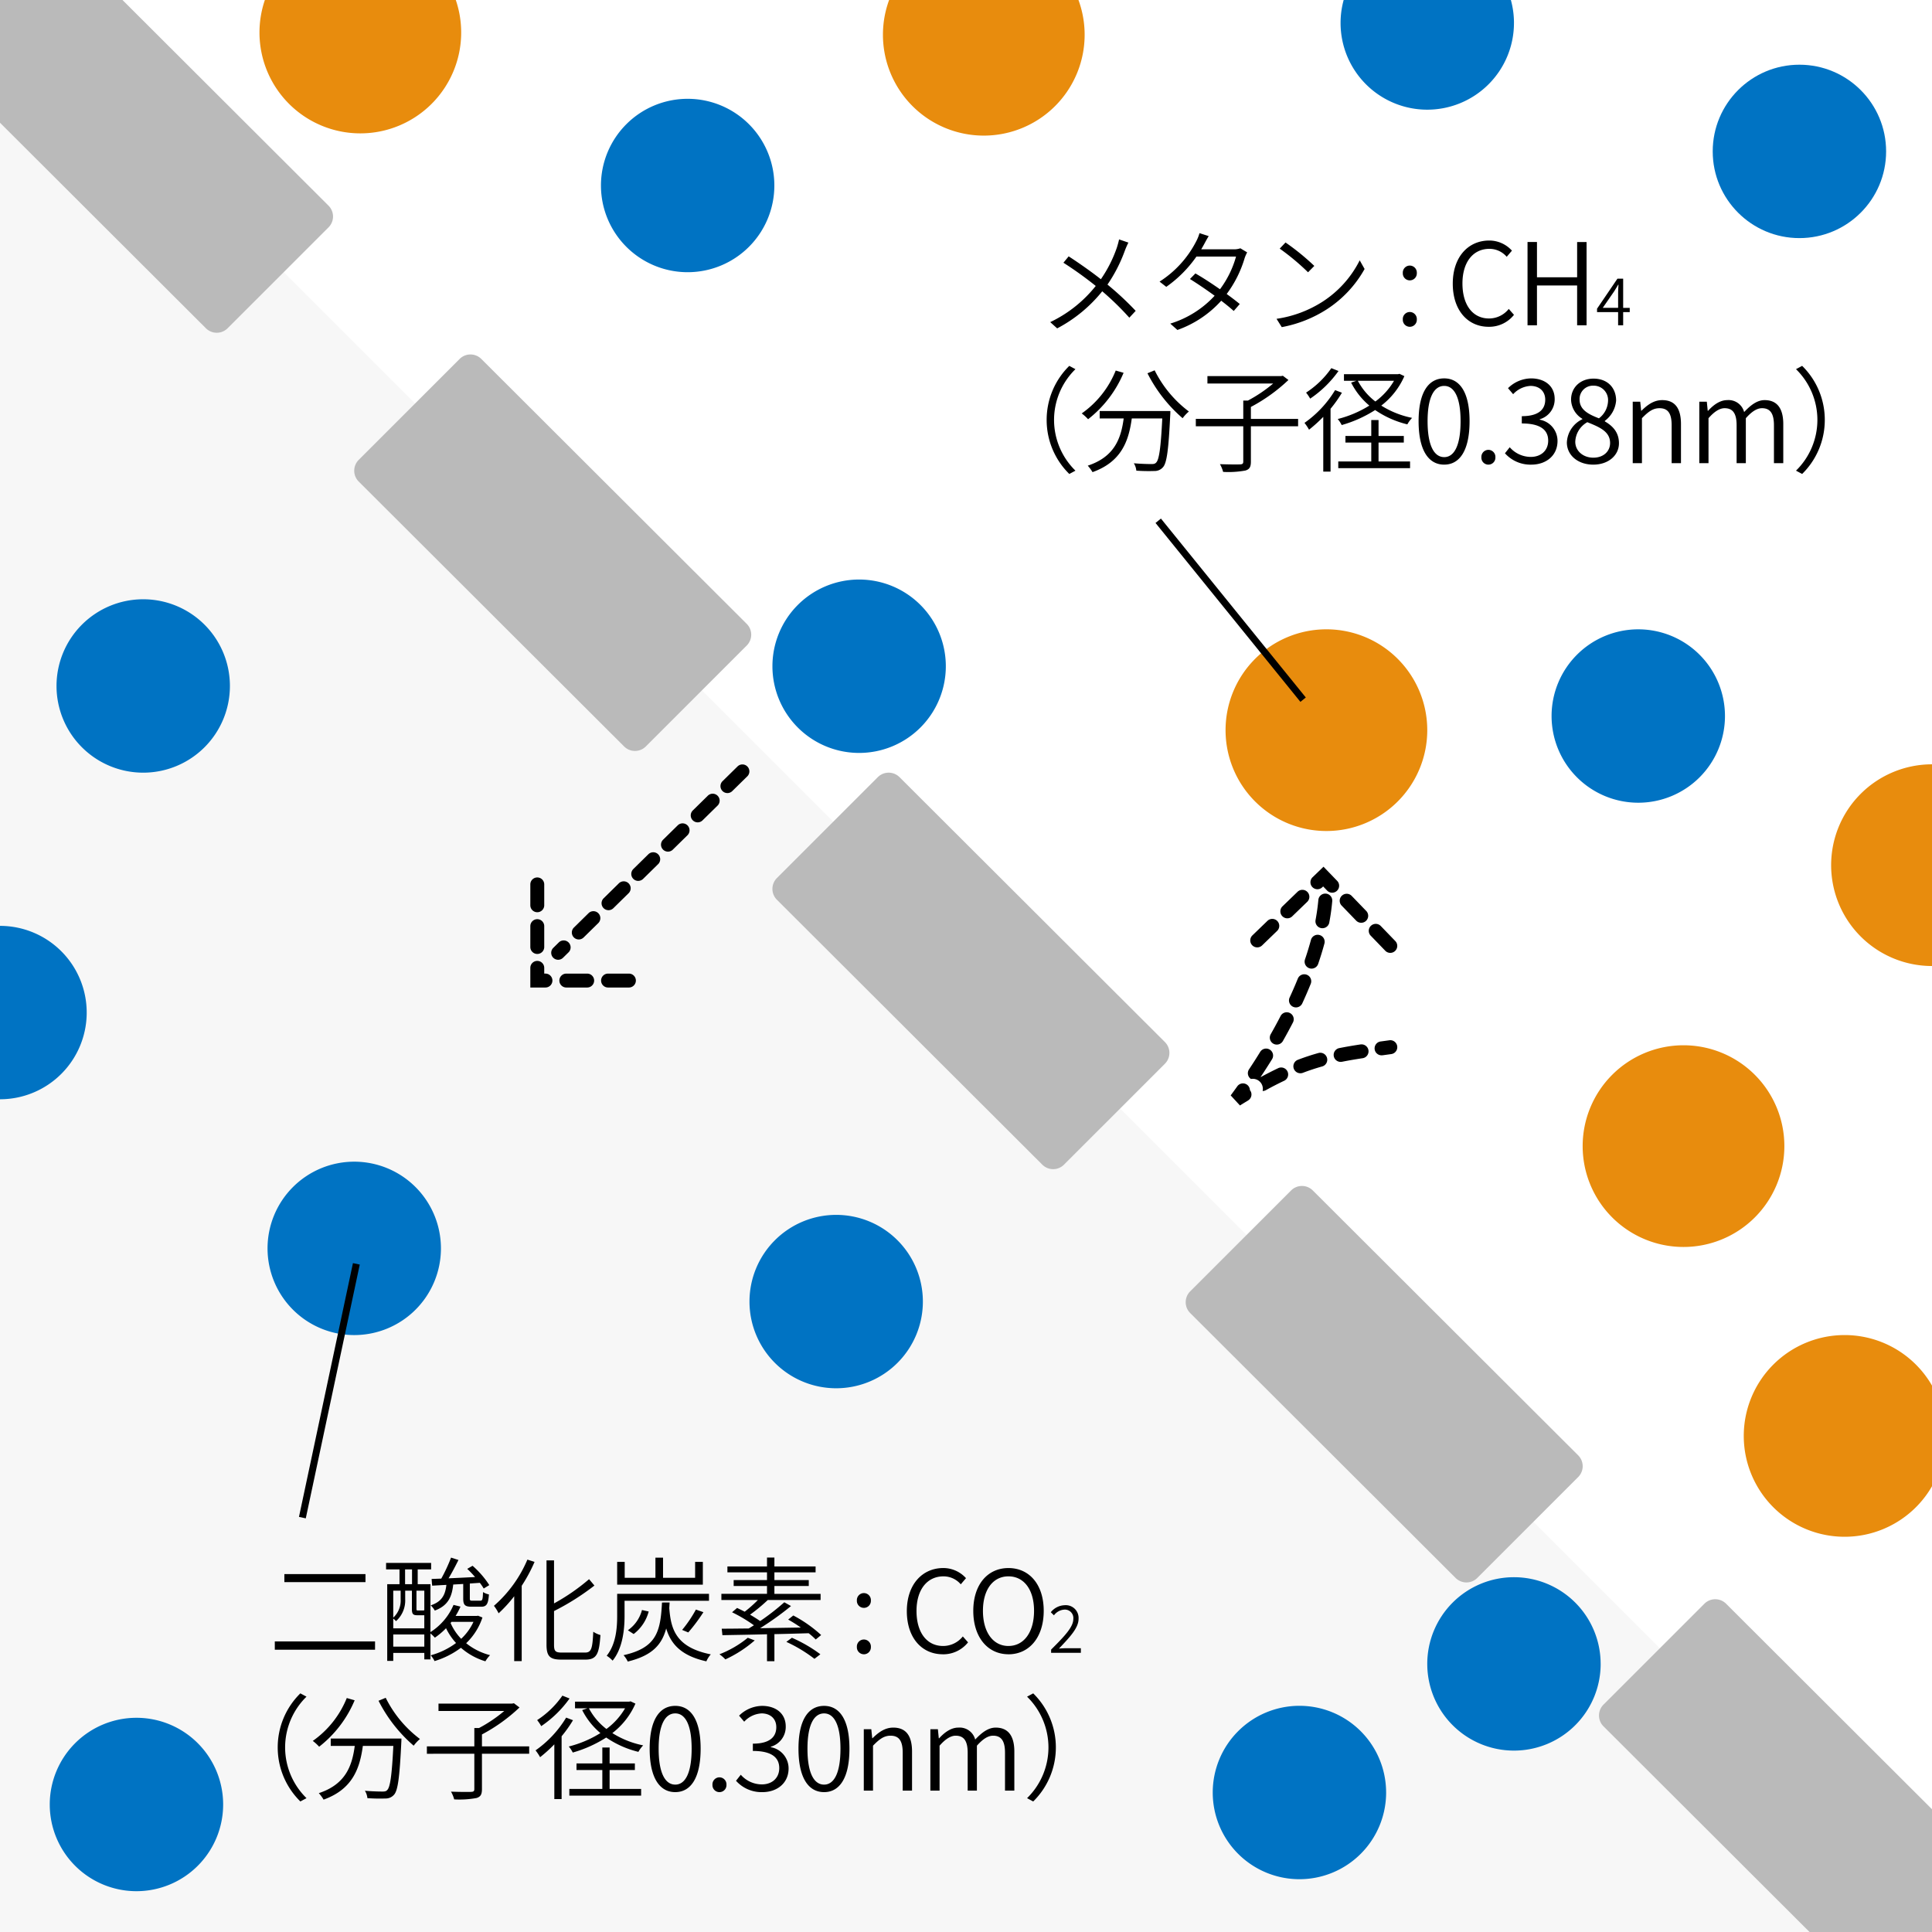<svg xmlns="http://www.w3.org/2000/svg" xmlns:xlink="http://www.w3.org/1999/xlink" width="500" height="500" viewBox="0 0 500 500"><rect x="0" y="0" width="500" height="500" fill="#333333" stroke="none"/><defs><clipPath id="b"><rect width="500" height="500"/></clipPath></defs><g id="a" clip-path="url(#b)"><rect width="500" height="500" fill="#fff"/><path d="M503.485,0V503.485H0Z" transform="translate(503.485 -3) rotate(90)" fill="#f7f7f7"/><path d="M383.473,299.988a26.1,26.1,0,1,1-26.1-26.1,26.1,26.1,0,0,1,26.1,26.1" transform="translate(120.011 71.625)" fill="#e88c0d"/><path d="M279.737,174.088a26.1,26.1,0,1,1-26.1-26.1,26.1,26.1,0,0,1,26.1,26.1" transform="translate(89.637 14.877)" fill="#e88c0d"/><path d="M170.036,98.182a26.1,26.1,0,1,1-26.1-26.1,26.1,26.1,0,0,1,26.1,26.1" transform="translate(-50.683 -89.767)" fill="#e88c0d"/><path d="M417.172,71.7a26.1,26.1,0,1,1-26.1-26.1,26.1,26.1,0,0,1,26.1,26.1" transform="translate(-136.468 -62.706)" fill="#e88c0d"/><path d="M397.972,215.941a26.1,26.1,0,1,1-26.1-26.1,26.1,26.1,0,0,1,26.1,26.1" transform="translate(128.124 7.963)" fill="#e88c0d"/><path d="M351.508,245.849a26.1,26.1,0,1,1-26.1-26.1,26.1,26.1,0,0,1,26.1,26.1" transform="translate(110.283 50.765)" fill="#e88c0d"/><path d="M233.173,279.043a22.436,22.436,0,1,1-22.436-22.436,22.435,22.435,0,0,1,22.436,22.436" transform="translate(5.665 57.802)" fill="#0073c3"/><path d="M361.1,180.342a22.437,22.437,0,1,1-22.439-22.436A22.438,22.438,0,0,1,361.1,180.342v0Z" transform="translate(85.321 4.963)" fill="#0073c3"/><path d="M211.818,118.555a22.437,22.437,0,1,1-22.439-22.436,22.438,22.438,0,0,1,22.439,22.436Z" transform="translate(-11.417 -70.547)" fill="#0073c3"/><path d="M211.818,118.555a22.437,22.437,0,1,1-22.439-22.436,22.438,22.438,0,0,1,22.439,22.436Z" transform="translate(-97.704 204.523)" fill="#0073c3"/><path d="M289.6,347.17a22.437,22.437,0,1,1-22.443-22.432h0A22.435,22.435,0,0,1,289.6,347.172Z" transform="translate(-231.849 119.826)" fill="#0073c3"/><path d="M256.436,81.489A22.437,22.437,0,1,1,234,59.053a22.438,22.438,0,0,1,22.439,22.436Z" transform="translate(135.376 -75.543)" fill="#0073c3"/><path d="M134.59,160.588a3.969,3.969,0,0,1-5.6,0l-68.7-68.57a3.972,3.972,0,0,1,0-5.6L86.426,60.292a3.972,3.972,0,0,1,5.6,0l68.7,68.57a3.969,3.969,0,0,1,0,5.6Z" transform="translate(-75.695 -75.628)" fill="#bababa"/><path d="M194.728,220.725a3.969,3.969,0,0,1-5.6,0l-68.7-68.57a3.972,3.972,0,0,1,0-5.6l26.13-26.13a3.972,3.972,0,0,1,5.6,0l68.7,68.57a3.969,3.969,0,0,1,0,5.6Z" transform="translate(-27.6 -27.536)" fill="#bababa"/><path d="M224.286,174.073a22.437,22.437,0,1,1-22.437-22.437,22.438,22.438,0,0,1,22.437,22.437" transform="translate(20.492 -1.653)" fill="#0073c3"/><path d="M224.286,174.073a22.437,22.437,0,1,1-22.437-22.437,22.438,22.438,0,0,1,22.437,22.437" transform="translate(-164.785 3.455)" fill="#0073c3"/><path d="M224.286,174.073a22.437,22.437,0,1,1-22.437-22.437,22.438,22.438,0,0,1,22.437,22.437" transform="translate(-201.848 87.979)" fill="#0073c3"/><path d="M254.863,280.862a3.969,3.969,0,0,1-5.6,0l-68.7-68.57a3.972,3.972,0,0,1,0-5.6l26.13-26.13a3.972,3.972,0,0,1,5.6,0l68.7,68.57a3.969,3.969,0,0,1,0,5.6Z" transform="translate(20.492 20.557)" fill="#bababa"/><path d="M318.45,317.528A22.437,22.437,0,1,1,296,295.1h.009a22.438,22.438,0,0,1,22.437,22.437" transform="translate(95.799 113.08)" fill="#0073c3"/><path d="M314.292,340.29a3.969,3.969,0,0,1-5.6,0l-68.7-68.57a3.972,3.972,0,0,1,0-5.6l26.13-26.127a3.972,3.972,0,0,1,5.6,0l68.7,68.57a3.969,3.969,0,0,1,0,5.6Z" transform="translate(68.02 68.087)" fill="#bababa"/><path d="M290.84,382.185A22.437,22.437,0,1,1,268.4,359.748a22.438,22.438,0,0,1,22.437,22.437" transform="translate(67.889 81.714)" fill="#0073c3"/><path d="M373.723,399.721a3.969,3.969,0,0,1-5.6,0l-68.7-68.57a3.972,3.972,0,0,1,0-5.6l26.13-26.13a3.973,3.973,0,0,1,5.6,0l68.7,68.57a3.969,3.969,0,0,1,0,5.6Z" transform="translate(115.549 115.614)" fill="#bababa"/><circle cx="22.437" cy="22.437" r="22.437" transform="translate(443.25 16.746)" fill="#0073c3"/><path d="M155.279,226.617a1.8,1.8,0,0,1-1.26-3.083l1.488-1.467a1.8,1.8,0,0,1,2.52,2.565l-1.488,1.467a1.8,1.8,0,0,1-1.26.518m5.336-5.255a1.8,1.8,0,0,1-1.26-3.081L163.2,214.5a1.8,1.8,0,0,1,2.52,2.565l-3.848,3.779a1.8,1.8,0,0,1-1.262.518Zm7.694-7.577a1.8,1.8,0,0,1-1.26-3.083l3.848-3.779a1.8,1.8,0,1,1,2.644,2.442,1.591,1.591,0,0,1-.124.122l-3.848,3.779a1.8,1.8,0,0,1-1.262.52ZM176,206.208a1.8,1.8,0,0,1-1.26-3.083l3.848-3.779a1.8,1.8,0,0,1,2.644,2.442,1.585,1.585,0,0,1-.124.122l-3.848,3.779A1.794,1.794,0,0,1,176,206.2Zm7.694-7.577a1.8,1.8,0,0,1-1.26-3.083l3.848-3.779a1.8,1.8,0,0,1,2.52,2.565l-3.848,3.779a1.8,1.8,0,0,1-1.262.52Zm7.694-7.577a1.8,1.8,0,0,1-1.26-3.083l3.848-3.779a1.8,1.8,0,0,1,2.644,2.442,1.588,1.588,0,0,1-.124.122l-3.848,3.779a1.8,1.8,0,0,1-1.262.52Zm7.694-7.577a1.8,1.8,0,0,1-1.26-3.083l3.848-3.779a1.8,1.8,0,0,1,2.644,2.442,1.594,1.594,0,0,1-.124.122l-3.848,3.779a1.8,1.8,0,0,1-1.262.52Z" transform="translate(-10.828 21.771)"/><path d="M175.992,220.785h-5.4a1.8,1.8,0,0,1,0-3.6h5.4a1.8,1.8,0,1,1,0,3.6m-10.8,0h-5.4a1.8,1.8,0,1,1,0-3.6h5.4a1.8,1.8,0,0,1,0,3.6m-10.8,0h-3.916V215.7a1.8,1.8,0,0,1,3.6,0v1.483h.317a1.8,1.8,0,1,1,0,3.6m-2.116-8.682a1.8,1.8,0,0,1-1.8-1.8v-5.4a1.8,1.8,0,0,1,3.6,0v5.4a1.8,1.8,0,0,1-1.8,1.8h0Zm0-10.8a1.8,1.8,0,0,1-1.8-1.8v-5.4a1.8,1.8,0,0,1,3.6,0v5.4a1.8,1.8,0,0,1-1.8,1.8h0Z" transform="translate(-13.229 34.783)"/><rect width="1.801" height="59.578" transform="translate(299.049 135.341) rotate(-39)"/><rect width="1.801" height="67.154" transform="matrix(0.978, 0.208, -0.208, 0.978, 91.343, 326.895)"/><path d="M32.622,33.576l-.085,664.306s-.061,7.7,0,7.471l673.184,1.319V53.366a19.856,19.856,0,0,0-19.8-19.8Z" transform="translate(-118.928 -120.571)" fill="none"/><g transform="translate(-31.3 -40.562)"><path d="M302.994,319.037l-2.4-2.606c.574-.774,1.148-1.561,1.705-2.346a1.8,1.8,0,0,1,3.27.976,2.312,2.312,0,0,1,.144.2,1.807,1.807,0,0,1-.614,2.478c-.68.415-1.388.85-2.1,1.294m5.86-3.736a2.6,2.6,0,0,0-3.016-3.115,1.8,1.8,0,0,1-.5-2.5c.993-1.491,1.965-3.007,2.886-4.512a1.8,1.8,0,0,1,2.483-.587h0a1.8,1.8,0,0,1,.587,2.483c-.946,1.532-1.942,3.082-2.958,4.609a.373.373,0,0,1-.04.052c1.6-.872,3.106-1.639,4.589-2.346a1.8,1.8,0,0,1,1.548,3.261c-1.519.722-3.07,1.514-4.721,2.424a1.8,1.8,0,0,1-.861.233m9.788-4.6a1.8,1.8,0,0,1-.644-3.49c1.758-.67,3.49-1.242,5.295-1.747a1.805,1.805,0,0,1,.976,3.476c-1.7.477-3.33,1.014-4.984,1.646a1.775,1.775,0,0,1-.642.116m10.4-2.945a1.8,1.8,0,0,1-.348-3.566c1.6-.318,3.317-.617,5.414-.938a1.767,1.767,0,0,1,.276-.022,1.8,1.8,0,0,1,.274,3.588c-2.043.314-3.714.6-5.257.911A1.7,1.7,0,0,1,329.042,307.752Zm10.693-1.7a1.8,1.8,0,0,1-.249-3.591l2.167-.3a1.8,1.8,0,0,1,.5,3.573l-2.166.3A1.683,1.683,0,0,1,339.735,306.05Zm-27.212-2.774a1.8,1.8,0,0,1-1.568-2.694c.888-1.563,1.745-3.142,2.545-4.692a1.8,1.8,0,1,1,3.207,1.655c-.823,1.6-1.7,3.218-2.613,4.822a1.806,1.806,0,0,1-1.57.91m4.959-9.622a1.807,1.807,0,0,1-1.637-2.563c.758-1.637,1.469-3.281,2.119-4.885a1.8,1.8,0,0,1,3.342,1.35c-.671,1.658-1.406,3.357-2.187,5.053a1.8,1.8,0,0,1-1.637,1.045m4.046-10.038a1.77,1.77,0,0,1-.581-.1,1.8,1.8,0,0,1-1.126-2.29c.583-1.713,1.1-3.416,1.548-5.064a1.806,1.806,0,0,1,3.487.94c-.466,1.723-1.011,3.5-1.624,5.289a1.8,1.8,0,0,1-1.7,1.222m2.8-10.454a1.891,1.891,0,0,1-.334-.031,1.8,1.8,0,0,1-1.442-2.1v0c.33-1.779.574-3.523.722-5.183a1.8,1.8,0,1,1,3.595.314c-.155,1.778-.411,3.64-.767,5.533A1.8,1.8,0,0,1,324.325,273.162Z" transform="translate(49.206 7.62)"/><path d="M305.023,274.6l3.894-3.761a1.8,1.8,0,1,1,2.507,2.6l-3.894,3.761a1.8,1.8,0,1,1-2.507-2.6m7.789-7.522,3.894-3.761a1.8,1.8,0,1,1,2.507,2.6l-3.895,3.761a1.8,1.8,0,1,1-2.507-2.6m7.789-7.522,2.824-2.729,3.541,3.667a1.8,1.8,0,1,1-2.6,2.507l-1.032-1.07-.229.22a1.8,1.8,0,1,1-2.507-2.6m7.574,4.788a1.8,1.8,0,0,1,2.552.045l3.761,3.894a1.8,1.8,0,1,1-2.6,2.507l-3.761-3.894a1.8,1.8,0,0,1,.043-2.552v0Zm7.522,7.789a1.8,1.8,0,0,1,2.552.045l3.761,3.894a1.8,1.8,0,1,1-2.6,2.507l-3.761-3.895a1.8,1.8,0,0,1,.043-2.552v0Z" transform="translate(50.397 8.039)"/></g><g transform="translate(6158 3179)"><path d="M5.593-39.254v2.091H26.588v-2.091ZM3.12-21.822v2.15H29.062v-2.15ZM43.843-36.251l3.681-.206c-.294,2.65-1.207,4.358-4.064,5.3a5.129,5.129,0,0,1,1.06,1.355c3.357-1.266,4.417-3.416,4.77-6.743l2.591-.147v3.74c0,1.678.412,2.15,2.208,2.15h2.415c1.384,0,1.855-.618,2.032-3.18a4.512,4.512,0,0,1-1.531-.618c-.059,2-.177,2.238-.736,2.238H54.3c-.618,0-.707-.059-.707-.589V-36.81l2.591-.177a14.61,14.61,0,0,1,1,1.472l1.443-.883A23.312,23.312,0,0,0,54.3-41.4l-1.384.8a23.356,23.356,0,0,1,2.032,2.12c-2.385.118-4.741.236-6.861.324.883-1.443,1.8-3.21,2.562-4.741l-1.914-.618A42.8,42.8,0,0,1,46.2-38.077l-2.5.088Zm5.006,9.364h5.683a13.876,13.876,0,0,1-3.18,4.387,13.672,13.672,0,0,1-2.738-4.093ZM33.773-20.468v-3.151h8.039v3.151Zm1.914-14.487v2.179a6.021,6.021,0,0,1-1.914,4.8v-6.979Zm1.148-5.506h1.8v3.828h-1.8Zm4.976,10.571a1.13,1.13,0,0,1-.471.059H40.192c-.353,0-.412-.059-.412-.383v-4.741h2.032Zm-4.947-5.065H38.6v4.741c0,1.355.324,1.62,1.472,1.62h1.737v3.386H33.773v-2.532a3.918,3.918,0,0,1,.707.677,7.16,7.16,0,0,0,2.385-5.683ZM55.71-28.477l-.324.059H49.909a18.843,18.843,0,0,0,1.266-2.415l-1.8-.442A15.512,15.512,0,0,1,43.4-24.237v-12.4H40.1v-3.828h3.475V-42.14H31.918v1.678h3.475v3.828h-3.18v19.846h1.561v-2.061h8.039v1.678H43.4v-6.714a10.537,10.537,0,0,1,1.148,1.089,18.423,18.423,0,0,0,2.886-2.444,15.648,15.648,0,0,0,2.591,3.828,19.423,19.423,0,0,1-6.566,3.18,6.363,6.363,0,0,1,1,1.5,21.957,21.957,0,0,0,6.831-3.445,17.05,17.05,0,0,0,6.331,3.5,7.816,7.816,0,0,1,1.207-1.59,16.309,16.309,0,0,1-6.184-3.092,16.239,16.239,0,0,0,4.211-6.655ZM68.49-42.994a32.817,32.817,0,0,1-8.657,11.955A11.643,11.643,0,0,1,61.04-29.1a34.782,34.782,0,0,0,4.034-4.417v16.784h1.943V-36.221a40.279,40.279,0,0,0,3.327-6.184Zm8.893,24.057c-1.649,0-2-.383-2-2v-8.745a63.589,63.589,0,0,0,10.453-6.6l-1.384-1.649a52.8,52.8,0,0,1-9.069,6.272v-11.13H73.436V-21c0,3.062.913,3.887,3.857,3.887h6.213c3,0,3.563-1.62,3.887-6.36a6.6,6.6,0,0,1-1.855-.854c-.206,4.3-.471,5.389-2.12,5.389Zm36.513-23.468h-2v4.122h-8.3v-5.212h-1.973v5.212h-7.95v-4.122H91.722v5.889h22.173ZM93.636-32.335h21.849v-1.8H91.722v5.712c0,3.092-.294,7.3-2.709,10.306a7.966,7.966,0,0,1,1.531,1.266c2.621-3.21,3.092-8.1,3.092-11.572Zm16.49,8.186a45.8,45.8,0,0,0,3.916-5.241l-1.943-.677a32.5,32.5,0,0,1-3.563,5.271Zm-14.134.412a10.726,10.726,0,0,0,3.887-5.83l-1.737-.383a9.243,9.243,0,0,1-3.651,5.241Zm7.332-8.156c-.383,7.568-1.413,11.719-9.953,13.633a6.4,6.4,0,0,1,1.089,1.649c6.242-1.531,8.8-4.27,9.953-8.569,1.148,3.857,3.71,7.038,10.394,8.51a6.62,6.62,0,0,1,1.148-1.8c-9.1-1.826-10.335-6.6-10.748-11.984.029-.471.059-.942.088-1.443Zm22.2,9.128a26.841,26.841,0,0,1-7.332,4.27,9.525,9.525,0,0,1,1.531,1.325,31.711,31.711,0,0,0,7.6-4.917Zm18.992-.707a34.052,34.052,0,0,0-7.214-5.065l-1.325,1.06a37.22,37.22,0,0,1,3.268,2.061c-3.592.059-7.214.118-10.542.177a75.063,75.063,0,0,0,8.009-5.742l-1.737-.972a60.119,60.119,0,0,1-6.242,4.859c-.736-.5-1.649-1.089-2.621-1.649a44.818,44.818,0,0,0,4.594-3.8h13.663v-1.59H132.416v-2.032h8.893v-1.531h-8.893v-2h10.659v-1.531H132.416v-2.3H130.5v2.3H120.255V-39.7H130.5v2h-8.628v1.531H130.5v2.032H118.694v1.59h9.452a33.109,33.109,0,0,1-3.416,3.033c-.677-.353-1.355-.677-1.973-.972l-1.3,1.119A38.713,38.713,0,0,1,127.116-26c-.471.294-.913.559-1.325.824-2.65.029-5.065.059-7.008.059l.177,1.678c3.092-.059,7.155-.118,11.543-.236V-16.7h1.914v-7.008c2.915-.059,5.919-.147,8.863-.236a17.993,17.993,0,0,1,1.826,1.62Zm-9.01,1.767a37.334,37.334,0,0,1,7.273,4.387l1.531-1.178a36.724,36.724,0,0,0-7.361-4.27Zm20.053-8.8a1.812,1.812,0,0,0,1.826-1.885,1.828,1.828,0,0,0-1.826-1.943,1.823,1.823,0,0,0-1.8,1.943A1.806,1.806,0,0,0,155.561-30.509Zm0,12.014a1.812,1.812,0,0,0,1.826-1.885,1.828,1.828,0,0,0-1.826-1.943,1.823,1.823,0,0,0-1.8,1.943A1.806,1.806,0,0,0,155.561-18.5Zm20.406,0a8.186,8.186,0,0,0,6.566-3.092l-1.355-1.531a6.515,6.515,0,0,1-5.094,2.473c-4.24,0-6.89-3.5-6.89-9.069,0-5.536,2.768-8.952,6.979-8.952a5.874,5.874,0,0,1,4.476,2.061L182-38.194a7.914,7.914,0,0,0-5.86-2.621c-5.447,0-9.452,4.24-9.452,11.16C166.691-22.676,170.637-18.5,175.966-18.5Zm17.02,0c5.359,0,9.128-4.358,9.128-11.248,0-6.861-3.769-11.072-9.128-11.072-5.33,0-9.1,4.211-9.1,11.072C183.887-22.853,187.656-18.5,192.986-18.5Zm0-2.15c-3.975,0-6.6-3.563-6.6-9.1,0-5.506,2.621-8.922,6.6-8.922,4,0,6.625,3.416,6.625,8.922C199.611-24.208,196.991-20.645,192.986-20.645Zm11.041,1.767h7.7v-1.189h-3.635c-.646,0-1.393.034-2.039.1,2.99-3.143,5.079-5.4,5.079-7.713a3.305,3.305,0,0,0-3.567-3.517,4.778,4.778,0,0,0-3.618,1.818l.815.8a3.634,3.634,0,0,1,2.65-1.478,2.188,2.188,0,0,1,2.361,2.429c0,2-2.022,4.213-5.742,7.916Z" transform="translate(-6090 -2732.379)"/><path d="M36.452-30.473a19.564,19.564,0,0,0,5.86,13.987l1.59-.854a18.391,18.391,0,0,1-5.536-13.133A18.391,18.391,0,0,1,43.9-43.606l-1.59-.854A19.564,19.564,0,0,0,36.452-30.473ZM54.326-43.253a24.932,24.932,0,0,1-8.8,11.1,11.642,11.642,0,0,1,1.649,1.5,29.863,29.863,0,0,0,9.187-12.014ZM50.174-32.77v1.914h6.213c-.677,5.094-2.326,9.923-9.3,12.22a10.673,10.673,0,0,1,1.237,1.678c7.479-2.68,9.364-8.039,10.159-13.9h7.891c-.383,7.685-.824,10.689-1.59,11.425-.294.324-.618.383-1.237.383-.677,0-2.562-.029-4.535-.206a4.36,4.36,0,0,1,.648,1.914,44.892,44.892,0,0,0,4.682.088,2.827,2.827,0,0,0,2.208-.972c1-1.089,1.443-4.446,1.885-13.545.029-.294.029-1,.029-1Zm12.367-9.776a38.1,38.1,0,0,0,9.1,11.631,10.114,10.114,0,0,1,1.62-1.737A29.988,29.988,0,0,1,64.4-43.312Zm38.986,11.808H89.307V-33.83a43.875,43.875,0,0,0,9.717-6.979L97.581-41.9l-.471.088H78.059V-39.9h17.02a36.853,36.853,0,0,1-6.537,4.417H87.334v4.741H75.055v1.914H87.334V-19.7c0,.559-.206.707-.824.736s-2.8.029-5.212-.059a8.23,8.23,0,0,1,.824,2,24.318,24.318,0,0,0,5.771-.353c1.06-.324,1.413-.913,1.413-2.3v-9.158h12.22Zm8.6-13.133a23.573,23.573,0,0,1-6.537,6.331,11.2,11.2,0,0,1,1.06,1.561,28.728,28.728,0,0,0,7.332-7.155Zm.972,5.683a28,28,0,0,1-7.921,8.48,13.164,13.164,0,0,1,1.178,1.767,37.575,37.575,0,0,0,3.681-3.327V-17.1h1.885V-33.359a32.357,32.357,0,0,0,2.945-4.152ZM126.35-40.6a17.8,17.8,0,0,1-4.829,5.359,16.4,16.4,0,0,1-4.535-5.359Zm1.413-1.8-.353.088H113.394V-40.6h3.21l-1.354.471a18.908,18.908,0,0,0,4.711,5.948,28.7,28.7,0,0,1-8.186,3.475,7.174,7.174,0,0,1,1.031,1.561,32.252,32.252,0,0,0,8.657-3.887,25.2,25.2,0,0,0,8.333,3.71A7.726,7.726,0,0,1,131.032-31a23.739,23.739,0,0,1-7.98-3.18,19.384,19.384,0,0,0,5.977-7.626Zm-5.418,17.785h6.537v-1.708h-6.537v-4.122h-1.885v4.122h-6.684v1.708h6.684v4.888h-8.539v1.737H130.5v-1.737h-8.156Zm16.99,5.712c4.034,0,6.566-3.71,6.566-11.248,0-7.45-2.532-11.072-6.566-11.072-4.064,0-6.625,3.592-6.625,11.072C132.71-22.611,135.272-18.9,139.335-18.9Zm0-1.943c-2.562,0-4.3-2.886-4.3-9.3,0-6.3,1.737-9.128,4.3-9.128,2.532,0,4.24,2.827,4.24,9.128C143.576-23.73,141.868-20.845,139.335-20.845ZM150.76-18.9a1.812,1.812,0,0,0,1.826-1.885,1.828,1.828,0,0,0-1.826-1.943,1.823,1.823,0,0,0-1.8,1.943A1.806,1.806,0,0,0,150.76-18.9Zm11.13,0c3.769,0,6.773-2.3,6.773-6.125a5.585,5.585,0,0,0-4.594-5.506v-.118a5.339,5.339,0,0,0,3.857-5.241c0-3.386-2.591-5.33-6.125-5.33a8.631,8.631,0,0,0-5.948,2.532l1.325,1.561a6.558,6.558,0,0,1,4.535-2.15c2.326.029,3.769,1.443,3.769,3.563,0,2.415-1.561,4.27-6.066,4.27v1.885c5.006,0,6.831,1.8,6.831,4.446,0,2.591-1.885,4.211-4.505,4.211a7.254,7.254,0,0,1-5.447-2.5l-1.237,1.561A8.828,8.828,0,0,0,161.891-18.9Zm15.96,0c4.034,0,6.566-3.71,6.566-11.248,0-7.45-2.532-11.072-6.566-11.072-4.064,0-6.625,3.592-6.625,11.072C171.225-22.611,173.787-18.9,177.85-18.9Zm0-1.943c-2.562,0-4.3-2.886-4.3-9.3,0-6.3,1.737-9.128,4.3-9.128,2.532,0,4.24,2.827,4.24,9.128C182.091-23.73,180.383-20.845,177.85-20.845Zm10.277,1.561h2.385V-30.915c1.649-1.708,2.856-2.591,4.535-2.591,2.208,0,3.151,1.355,3.151,4.417v9.805h2.415v-10.1c0-4.064-1.531-6.213-4.859-6.213-2.179,0-3.828,1.237-5.359,2.738h-.088l-.236-2.326h-1.943Zm17.226,0h2.385V-30.915c1.5-1.737,2.915-2.591,4.152-2.591,2.15,0,3.121,1.355,3.121,4.417v9.805H217.4V-30.915c1.531-1.737,2.886-2.591,4.181-2.591,2.12,0,3.092,1.355,3.092,4.417v9.805h2.415v-10.1c0-4.064-1.59-6.213-4.829-6.213-1.914,0-3.592,1.266-5.3,3.092a4.16,4.16,0,0,0-4.387-3.092c-1.855,0-3.563,1.237-4.947,2.768h-.088l-.236-2.356h-1.943Zm32.479-11.189a19.564,19.564,0,0,0-5.86-13.987l-1.59.854a18.391,18.391,0,0,1,5.536,13.133,18.391,18.391,0,0,1-5.536,13.133l1.59.854A19.564,19.564,0,0,0,237.831-30.473Z" transform="translate(-6122.578 -2696.299)"/></g><g transform="translate(6357 2959.458)"><path d="M26.313-39.676,23.9-40.5c-.118.618-.383,1.531-.559,2.091a33.682,33.682,0,0,1-4.152,8.215c-2.267-1.8-5.771-4.27-8.333-5.919L9.5-34.464a96.123,96.123,0,0,1,8.363,6.007A33.337,33.337,0,0,1,6.084-19.093l1.8,1.62a37.038,37.038,0,0,0,11.661-9.6,73.15,73.15,0,0,1,7.008,6.831L28.2-22.009a77.724,77.724,0,0,0-7.3-6.8,39.033,39.033,0,0,0,4.505-8.8A21.814,21.814,0,0,1,26.313-39.676ZM47.1-41.354l-2.385-.766a10.811,10.811,0,0,1-.883,2.179,26.946,26.946,0,0,1-9.452,10.365l1.737,1.355a31.657,31.657,0,0,0,7.8-7.833H54.169A25.533,25.533,0,0,1,50.017-27.6c-2.12-1.472-4.358-2.945-6.36-4.093l-1.413,1.443c1.943,1.207,4.24,2.768,6.39,4.329a25.862,25.862,0,0,1-11.484,7.214L39-17.062a27.713,27.713,0,0,0,11.337-7.568c1.237.942,2.356,1.855,3.239,2.65l1.561-1.8c-.972-.8-2.12-1.678-3.386-2.591a29.579,29.579,0,0,0,4.652-9.3,9.319,9.319,0,0,1,.648-1.472L55.288-38.2a4.918,4.918,0,0,1-1.8.265H45.158q.4-.663.707-1.237C46.16-39.705,46.631-40.618,47.1-41.354Zm19.876,1.649-1.5,1.59a61.5,61.5,0,0,1,7.332,6.125l1.62-1.649A61.757,61.757,0,0,0,66.978-39.705ZM64.652-19.947l1.354,2.15A32.5,32.5,0,0,0,77.725-22.45a29.6,29.6,0,0,0,9.717-10.394l-1.266-2.238a27.308,27.308,0,0,1-9.688,10.748A30.107,30.107,0,0,1,64.652-19.947ZM99.132-29.9a1.812,1.812,0,0,0,1.826-1.885,1.828,1.828,0,0,0-1.826-1.943,1.823,1.823,0,0,0-1.8,1.943A1.806,1.806,0,0,0,99.132-29.9Zm0,12.014a1.812,1.812,0,0,0,1.826-1.885,1.828,1.828,0,0,0-1.826-1.943,1.823,1.823,0,0,0-1.8,1.943A1.806,1.806,0,0,0,99.132-17.886Zm20.406,0a8.186,8.186,0,0,0,6.566-3.092l-1.354-1.531a6.515,6.515,0,0,1-5.094,2.473c-4.24,0-6.89-3.5-6.89-9.069,0-5.536,2.768-8.952,6.979-8.952A5.874,5.874,0,0,1,124.22-36l1.354-1.59a7.914,7.914,0,0,0-5.86-2.621c-5.447,0-9.452,4.24-9.452,11.16C110.263-22.067,114.209-17.886,119.538-17.886Zm10.07-.383h2.444V-28.575h10.394v10.306h2.444V-39.823h-2.444V-30.7H132.053v-9.128h-2.444Zm19.468-4.519,3.007-4.349c.34-.578.68-1.087.985-1.648h.085c-.051.612-.1,1.648-.1,2.242v3.754Zm3.975,4.519h1.308v-3.415h1.7v-1.1h-1.7v-7.56h-1.478l-5.283,7.78v.883h5.453Z" transform="translate(-6091.286 -2857)"/><path d="M36.452-30.473a19.564,19.564,0,0,0,5.86,13.987l1.59-.854a18.391,18.391,0,0,1-5.536-13.133A18.391,18.391,0,0,1,43.9-43.606l-1.59-.854A19.564,19.564,0,0,0,36.452-30.473ZM54.326-43.253a24.932,24.932,0,0,1-8.8,11.1,11.642,11.642,0,0,1,1.649,1.5,29.863,29.863,0,0,0,9.187-12.014ZM50.174-32.77v1.914h6.213c-.677,5.094-2.326,9.923-9.3,12.22a10.673,10.673,0,0,1,1.237,1.678c7.479-2.68,9.364-8.039,10.159-13.9h7.891c-.383,7.685-.824,10.689-1.59,11.425-.294.324-.618.383-1.237.383-.677,0-2.562-.029-4.535-.206a4.36,4.36,0,0,1,.648,1.914,44.892,44.892,0,0,0,4.682.088,2.827,2.827,0,0,0,2.208-.972c1-1.089,1.443-4.446,1.885-13.545.029-.294.029-1,.029-1Zm12.367-9.776a38.1,38.1,0,0,0,9.1,11.631,10.114,10.114,0,0,1,1.62-1.737A29.988,29.988,0,0,1,64.4-43.312Zm38.986,11.808H89.307V-33.83a43.875,43.875,0,0,0,9.717-6.979L97.581-41.9l-.471.088H78.059V-39.9h17.02a36.853,36.853,0,0,1-6.537,4.417H87.334v4.741H75.055v1.914H87.334V-19.7c0,.559-.206.707-.824.736s-2.8.029-5.212-.059a8.23,8.23,0,0,1,.824,2,24.318,24.318,0,0,0,5.771-.353c1.06-.324,1.413-.913,1.413-2.3v-9.158h12.22Zm8.6-13.133a23.573,23.573,0,0,1-6.537,6.331,11.2,11.2,0,0,1,1.06,1.561,28.728,28.728,0,0,0,7.332-7.155Zm.972,5.683a28,28,0,0,1-7.921,8.48,13.164,13.164,0,0,1,1.178,1.767,37.575,37.575,0,0,0,3.681-3.327V-17.1h1.885V-33.359a32.357,32.357,0,0,0,2.945-4.152ZM126.35-40.6a17.8,17.8,0,0,1-4.829,5.359,16.4,16.4,0,0,1-4.535-5.359Zm1.413-1.8-.353.088H113.394V-40.6h3.21l-1.354.471a18.908,18.908,0,0,0,4.711,5.948,28.7,28.7,0,0,1-8.186,3.475,7.174,7.174,0,0,1,1.031,1.561,32.252,32.252,0,0,0,8.657-3.887,25.2,25.2,0,0,0,8.333,3.71A7.726,7.726,0,0,1,131.032-31a23.739,23.739,0,0,1-7.98-3.18,19.384,19.384,0,0,0,5.977-7.626Zm-5.418,17.785h6.537v-1.708h-6.537v-4.122h-1.885v4.122h-6.684v1.708h6.684v4.888h-8.539v1.737H130.5v-1.737h-8.156Zm16.99,5.712c4.034,0,6.566-3.71,6.566-11.248,0-7.45-2.532-11.072-6.566-11.072-4.064,0-6.625,3.592-6.625,11.072C132.71-22.611,135.272-18.9,139.335-18.9Zm0-1.943c-2.562,0-4.3-2.886-4.3-9.3,0-6.3,1.737-9.128,4.3-9.128,2.532,0,4.24,2.827,4.24,9.128C143.576-23.73,141.868-20.845,139.335-20.845ZM150.76-18.9a1.812,1.812,0,0,0,1.826-1.885,1.828,1.828,0,0,0-1.826-1.943,1.823,1.823,0,0,0-1.8,1.943A1.806,1.806,0,0,0,150.76-18.9Zm11.13,0c3.769,0,6.773-2.3,6.773-6.125a5.585,5.585,0,0,0-4.594-5.506v-.118a5.339,5.339,0,0,0,3.857-5.241c0-3.386-2.591-5.33-6.125-5.33a8.631,8.631,0,0,0-5.948,2.532l1.325,1.561a6.558,6.558,0,0,1,4.535-2.15c2.326.029,3.769,1.443,3.769,3.563,0,2.415-1.561,4.27-6.066,4.27v1.885c5.006,0,6.831,1.8,6.831,4.446,0,2.591-1.885,4.211-4.505,4.211a7.254,7.254,0,0,1-5.447-2.5l-1.237,1.561A8.828,8.828,0,0,0,161.891-18.9Zm16.018,0c3.975,0,6.655-2.444,6.655-5.536,0-2.945-1.767-4.564-3.651-5.654v-.147a7.262,7.262,0,0,0,2.915-5.241c0-3.3-2.208-5.683-5.86-5.683-3.3,0-5.8,2.208-5.8,5.447a5.976,5.976,0,0,0,2.915,4.947v.118a6.994,6.994,0,0,0-4,6.007C171.078-21.316,173.964-18.9,177.909-18.9Zm1.472-11.984c-2.562-1-5.006-2.15-5.006-4.829a3.448,3.448,0,0,1,3.563-3.622,3.709,3.709,0,0,1,3.8,3.975A5.879,5.879,0,0,1,179.382-30.886ZM177.939-20.7c-2.68,0-4.682-1.767-4.682-4.122a6.062,6.062,0,0,1,3.121-5.065c3.121,1.266,5.889,2.385,5.889,5.389C182.267-22.317,180.53-20.7,177.939-20.7Zm10.188,1.413h2.385V-30.915c1.649-1.708,2.856-2.591,4.535-2.591,2.208,0,3.151,1.355,3.151,4.417v9.805h2.415v-10.1c0-4.064-1.531-6.213-4.859-6.213-2.179,0-3.828,1.237-5.359,2.738h-.088l-.236-2.326h-1.943Zm17.226,0h2.385V-30.915c1.5-1.737,2.915-2.591,4.152-2.591,2.15,0,3.121,1.355,3.121,4.417v9.805H217.4V-30.915c1.531-1.737,2.886-2.591,4.181-2.591,2.12,0,3.092,1.355,3.092,4.417v9.805h2.415v-10.1c0-4.064-1.59-6.213-4.829-6.213-1.914,0-3.592,1.266-5.3,3.092a4.16,4.16,0,0,0-4.387-3.092c-1.855,0-3.563,1.237-4.947,2.768h-.088l-.236-2.356h-1.943Zm32.479-11.189a19.564,19.564,0,0,0-5.86-13.987l-1.59.854a18.391,18.391,0,0,1,5.536,13.133,18.391,18.391,0,0,1-5.536,13.133l1.59.854A19.564,19.564,0,0,0,237.831-30.473Z" transform="translate(-6122.578 -2820.31)"/></g></g></svg>